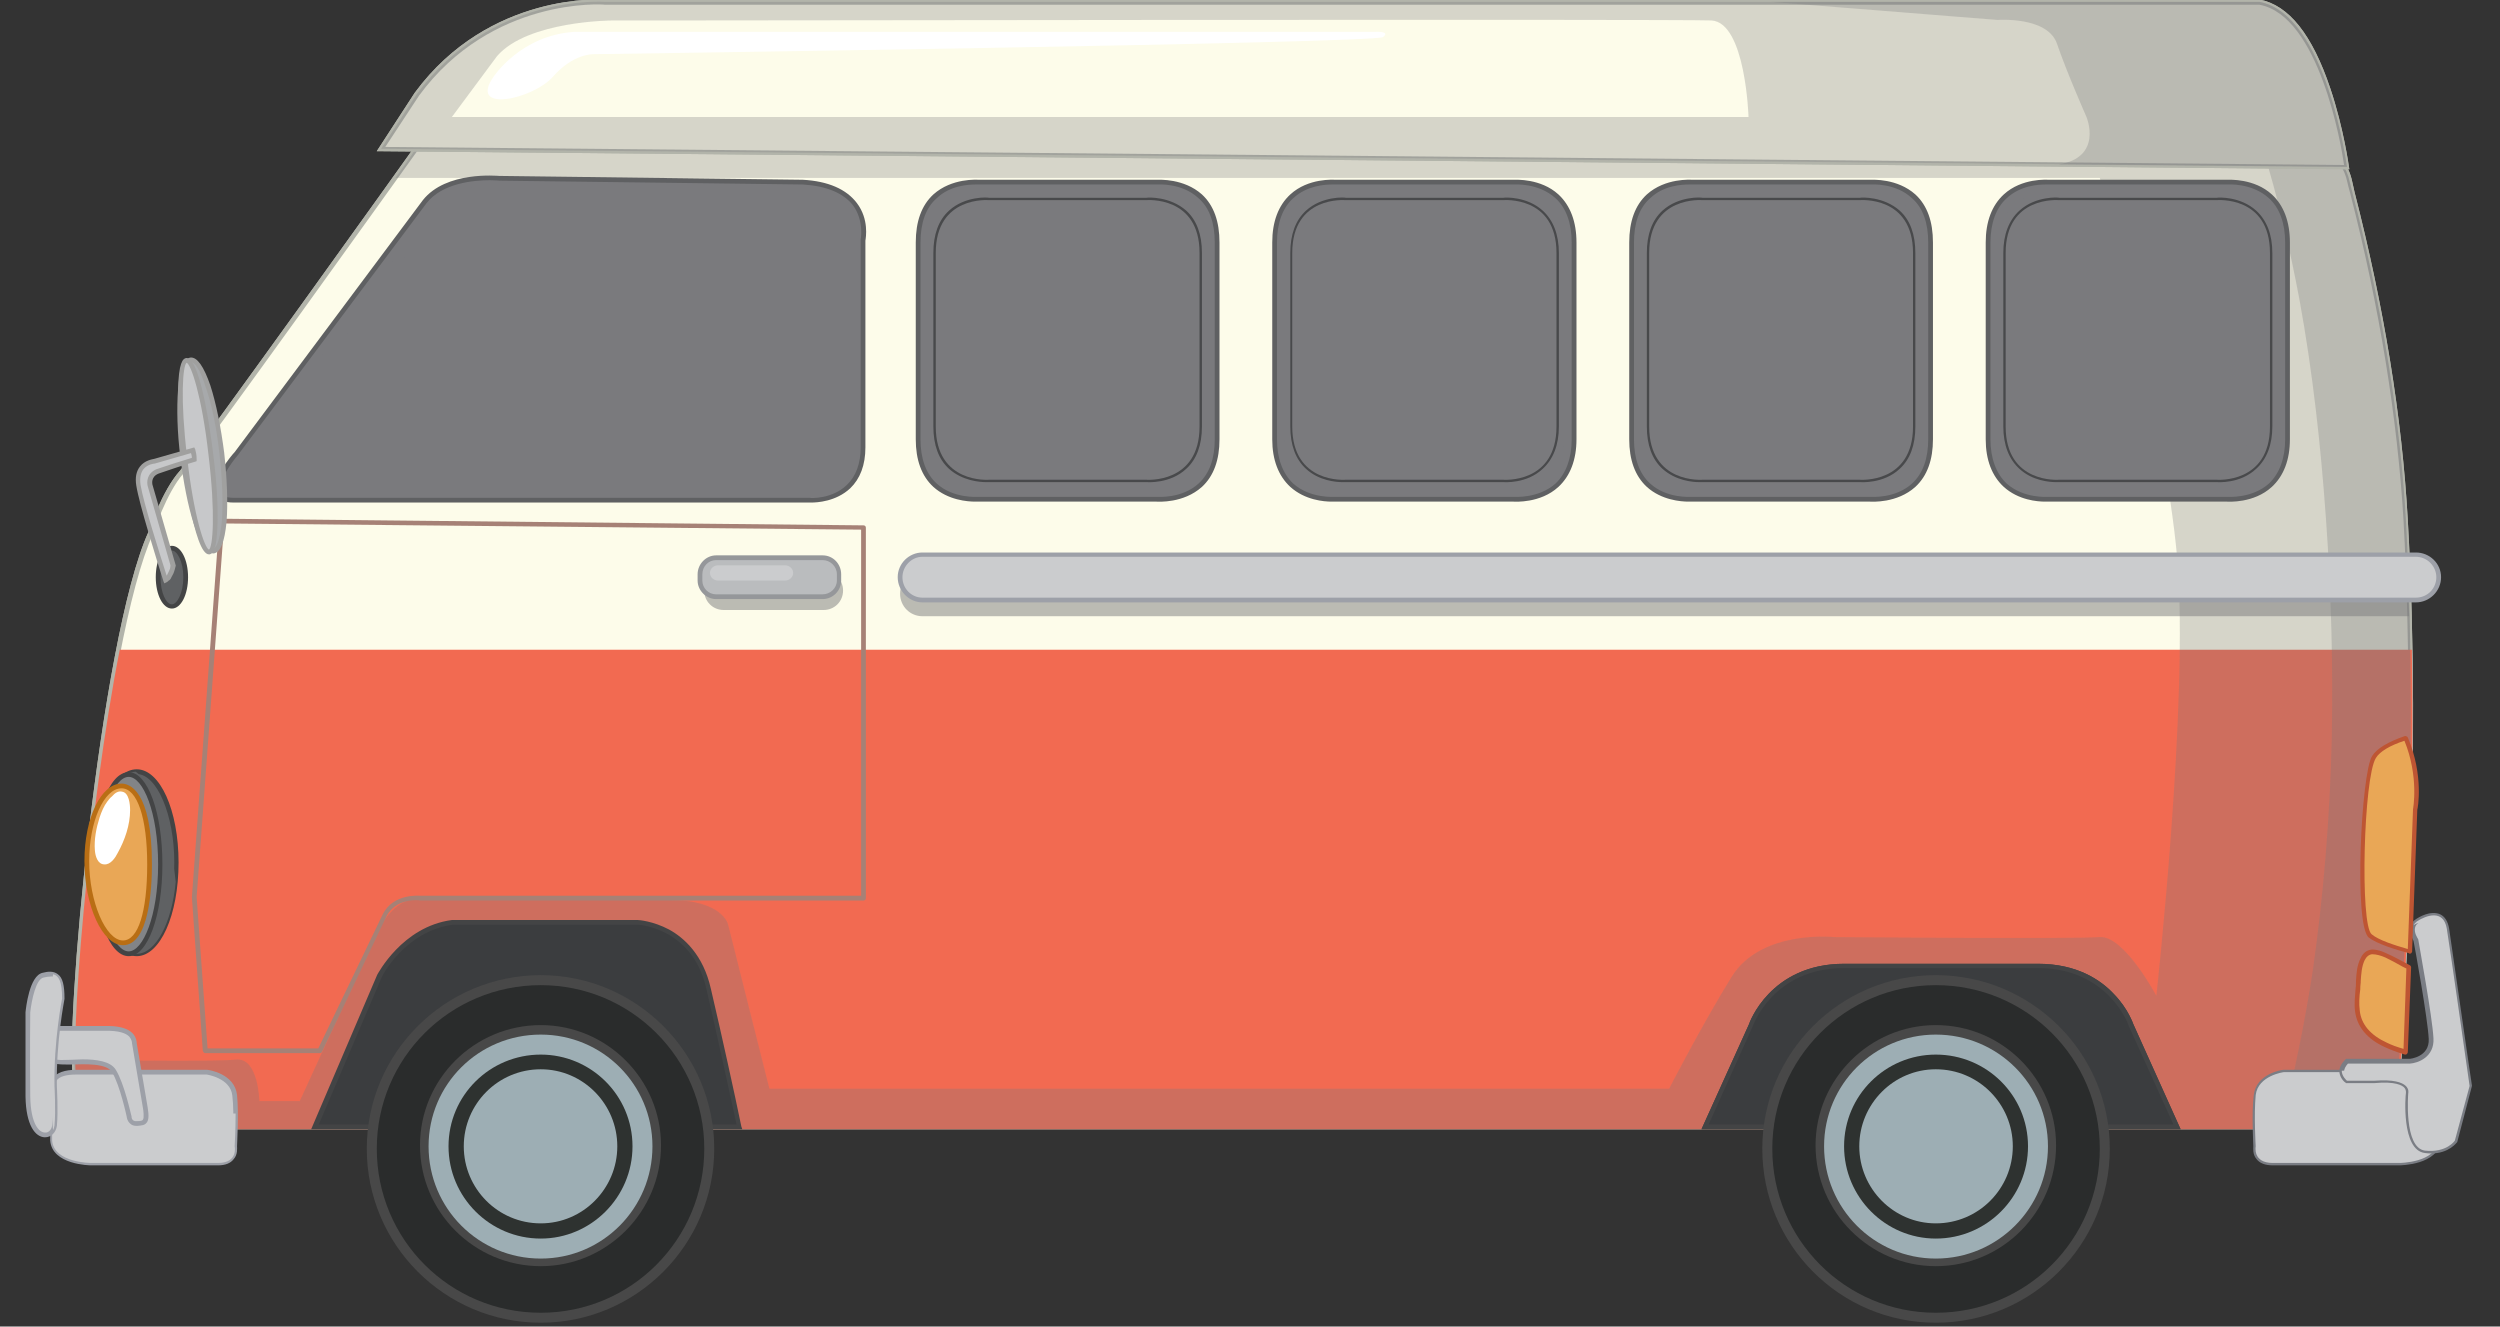 <svg width="49" height="26" viewBox="0 0 49 26" fill="none" xmlns="http://www.w3.org/2000/svg">
<rect x="0" y="0" width="49" height="26" fill="#333333" stroke="none"/>
<g clip-path="url(#clip0_1726_2485)">
<path d="M46.382 22.086H2.14C2.14 22.086 1.702 22.123 1.488 21.182C1.273 20.25 2.009 12.497 2.96 10.437C2.96 10.437 3.211 9.645 3.556 9.254C3.91 8.862 8.149 2.917 8.149 2.917H45.404C45.404 2.917 45.916 2.926 46.056 3.569C46.112 3.839 46.96 6.747 47.156 10.195C47.426 15.115 47.044 20.036 47.044 20.036C47.044 20.036 47.118 22.133 46.382 22.086Z" fill="#FDFCEA"/>
<path fill-rule="evenodd" clip-rule="evenodd" d="M46.41 22.133C46.398 22.133 46.388 22.133 46.382 22.133H2.14C2.121 22.133 1.664 22.161 1.441 21.191C1.245 20.306 1.953 12.525 2.913 10.419C2.922 10.391 3.174 9.617 3.528 9.226C3.863 8.834 8.074 2.954 8.111 2.898L8.13 2.88H45.404C45.404 2.88 45.963 2.889 46.103 3.56C46.109 3.591 46.124 3.659 46.149 3.765C46.727 6.02 47.081 8.182 47.193 10.195C47.472 15.059 47.099 19.989 47.09 20.045C47.09 20.101 47.137 21.573 46.69 22.012C46.609 22.092 46.516 22.133 46.41 22.133ZM46.382 22.039C46.475 22.046 46.559 22.015 46.634 21.946C47.044 21.536 46.997 20.055 46.997 20.045C47.006 19.989 47.379 15.059 47.109 10.195C46.988 8.191 46.643 6.039 46.065 3.793C46.034 3.681 46.016 3.61 46.01 3.579C45.888 2.982 45.423 2.963 45.404 2.963H8.176C7.86 3.401 3.928 8.9 3.593 9.282C3.258 9.664 3.006 10.447 3.006 10.447C2.037 12.553 1.338 20.297 1.534 21.173C1.73 22.058 2.13 22.039 2.13 22.039H46.382Z" fill="#B2B4AA"/>
<path d="M46.382 22.086H2.14C2.14 22.086 1.702 22.123 1.488 21.182C1.273 20.25 2.009 12.497 2.96 10.437C2.96 10.437 3.211 9.645 3.556 9.254C3.91 8.862 8.149 2.917 8.149 2.917H45.404C45.404 2.917 45.916 2.926 46.056 3.569C46.112 3.839 46.96 6.747 47.156 10.195C47.426 15.115 47.044 20.036 47.044 20.036C47.044 20.036 47.118 22.133 46.382 22.086Z" fill="#FDFCEA"/>
<path fill-rule="evenodd" clip-rule="evenodd" d="M46.41 22.133C46.398 22.133 46.388 22.133 46.382 22.133H2.14C2.121 22.133 1.664 22.161 1.441 21.191C1.245 20.306 1.953 12.525 2.913 10.419C2.922 10.391 3.174 9.617 3.528 9.226C3.863 8.834 8.074 2.954 8.111 2.898L8.13 2.88H45.404C45.404 2.88 45.963 2.889 46.103 3.56C46.109 3.591 46.124 3.659 46.149 3.765C46.727 6.02 47.081 8.182 47.193 10.195C47.472 15.059 47.099 19.989 47.09 20.045C47.09 20.101 47.137 21.573 46.69 22.012C46.609 22.092 46.516 22.133 46.41 22.133ZM46.382 22.039C46.475 22.046 46.559 22.015 46.634 21.946C47.044 21.536 46.997 20.055 46.997 20.045C47.006 19.989 47.379 15.059 47.109 10.195C46.988 8.191 46.643 6.039 46.065 3.793C46.034 3.681 46.016 3.61 46.01 3.579C45.888 2.982 45.423 2.963 45.404 2.963H8.176C7.86 3.401 3.928 8.9 3.593 9.282C3.258 9.664 3.006 10.447 3.006 10.447C2.037 12.553 1.338 20.297 1.534 21.173C1.73 22.058 2.13 22.039 2.13 22.039H46.382Z" fill="#B2B4AA"/>
<path d="M47.076 20.071C47.076 20.071 47.151 22.179 46.415 22.132H2.161C2.161 22.132 1.723 22.169 1.509 21.223C1.35 20.511 1.732 15.845 2.347 12.735H47.272C47.337 16.698 47.076 20.071 47.076 20.071Z" fill="#F26A51"/>
<g style="mix-blend-mode:multiply" opacity="0.3">
<path d="M47.044 20.077C47.044 20.077 47.118 22.178 46.382 22.132H2.14C2.14 22.132 1.702 22.169 1.487 21.226C1.469 21.142 1.46 20.983 1.45 20.777C2.559 20.787 4.32 20.805 4.618 20.768C5.065 20.712 5.084 21.581 5.084 21.581H5.875C5.875 21.581 7.161 18.769 7.413 18.246C7.655 17.732 8.018 17.639 8.018 17.639H13.123C14.158 17.639 14.269 18.115 14.269 18.115L15.08 21.338H32.715C32.715 21.338 33.358 20.086 33.936 19.152C34.513 18.209 35.957 18.367 35.957 18.367C35.957 18.367 40.681 18.405 41.156 18.367C41.631 18.33 42.264 19.516 42.264 19.516C42.264 19.516 42.907 13.725 42.674 10.95C42.432 8.176 41.156 3.487 41.156 3.487H7.748C7.999 3.141 8.149 2.917 8.149 2.917H45.404C45.404 2.917 45.916 2.926 46.056 3.571C46.112 3.842 46.96 6.756 47.156 10.212C47.426 15.145 47.044 20.077 47.044 20.077Z" fill="#7A7A7D"/>
</g>
<g style="mix-blend-mode:multiply" opacity="0.3">
<path d="M47.044 20.036C47.044 20.036 47.118 22.133 46.382 22.086H44.696C44.966 21.08 45.171 20.055 45.33 19.029C45.544 17.529 45.665 16.019 45.702 14.51C45.73 13.065 45.693 11.621 45.59 10.186C45.488 8.741 45.33 7.297 45.069 5.871C44.882 4.874 44.649 3.886 44.351 2.917H45.404C45.404 2.917 45.916 2.926 46.056 3.569C46.112 3.839 46.96 6.747 47.156 10.195C47.426 15.115 47.044 20.036 47.044 20.036Z" fill="#7A7A7D"/>
</g>
<path d="M47.789 21.387V22.356C47.752 22.794 47.025 22.794 47.025 22.794H44.547C44.146 22.794 44.212 22.468 44.212 22.468C44.212 22.468 44.174 21.853 44.212 21.462C44.258 21.08 44.761 21.014 44.761 21.014H47.323C47.91 21.014 47.789 21.387 47.789 21.387Z" fill="#CBCCCE"/>
<path fill-rule="evenodd" clip-rule="evenodd" d="M44.547 22.841C44.398 22.841 44.292 22.8 44.23 22.72C44.146 22.627 44.165 22.496 44.165 22.468C44.165 22.403 44.128 21.825 44.174 21.462C44.221 21.042 44.733 20.968 44.752 20.968H47.323C47.553 20.968 47.708 21.024 47.789 21.136C47.864 21.238 47.845 21.359 47.836 21.387V22.356C47.798 22.831 47.053 22.841 47.025 22.841H44.547ZM44.761 21.061C44.761 21.061 44.305 21.126 44.267 21.471C44.221 21.844 44.267 22.459 44.267 22.468V22.477C44.267 22.477 44.239 22.589 44.305 22.664C44.348 22.72 44.429 22.748 44.547 22.748H47.025C47.034 22.748 47.715 22.738 47.742 22.347V21.378L47.752 21.368C47.752 21.368 47.78 21.266 47.715 21.182C47.659 21.098 47.519 21.061 47.323 21.061H44.761Z" fill="#7A7D84"/>
<g style="mix-blend-mode:multiply">
<path fill-rule="evenodd" clip-rule="evenodd" d="M47.789 21.387V22.356C47.752 22.794 47.025 22.794 47.025 22.794H44.547C44.146 22.794 44.212 22.468 44.212 22.468C44.212 22.468 44.174 21.853 44.212 21.462C44.258 21.08 44.761 21.014 44.761 21.014H47.323C47.91 21.014 47.789 21.387 47.789 21.387ZM46.42 21.424H44.771C44.771 21.424 44.454 21.462 44.417 21.713C44.389 21.956 44.417 22.356 44.417 22.356C44.417 22.356 44.379 22.571 44.631 22.571H46.224C46.224 22.571 46.69 22.561 46.718 22.282V21.657C46.718 21.657 46.792 21.424 46.42 21.424Z" fill="#CBCCCE"/>
</g>
<path d="M13.897 19.393C14.083 20.25 14.344 21.424 14.493 22.086H6.174L7.441 19.123C7.441 19.123 7.897 18.209 8.866 18.079H12.499C12.499 18.079 13.608 18.125 13.897 19.393Z" fill="#3B3D3F"/>
<path fill-rule="evenodd" clip-rule="evenodd" d="M14.549 22.133H6.099L7.394 19.104C7.403 19.095 7.879 18.163 8.857 18.032H12.499C12.518 18.032 12.797 18.051 13.114 18.219C13.403 18.377 13.785 18.713 13.934 19.384C14.139 20.259 14.4 21.443 14.53 22.077L14.549 22.133ZM6.248 22.04H14.437C14.297 21.396 14.046 20.25 13.85 19.402C13.738 18.89 13.478 18.526 13.077 18.302C12.788 18.144 12.527 18.125 12.509 18.125H8.875C7.944 18.247 7.487 19.132 7.487 19.141L6.248 22.04Z" fill="#434445"/>
<path d="M41.771 20.092L42.674 22.086H33.423L34.318 20.092C34.318 20.092 34.709 18.936 36.144 18.936C36.293 18.936 36.442 18.936 36.591 18.936C37.951 18.936 39.498 18.936 39.498 18.936C39.653 18.936 39.802 18.936 39.945 18.936C41.379 18.936 41.771 20.092 41.771 20.092Z" fill="#828487"/>
<path fill-rule="evenodd" clip-rule="evenodd" d="M42.74 22.133H33.349L34.281 20.073C34.281 20.064 34.69 18.89 36.144 18.89H39.945C40.709 18.89 41.175 19.206 41.435 19.486C41.715 19.775 41.808 20.064 41.817 20.082L42.74 22.133ZM33.489 22.04H42.6L41.724 20.11C41.724 20.092 41.324 18.974 39.945 18.974H36.144C34.756 18.974 34.364 20.092 34.355 20.11L33.489 22.04Z" fill="#434445"/>
<path d="M41.771 20.092L42.674 22.086H33.423L34.318 20.092C34.318 20.092 34.709 18.936 36.144 18.936C36.293 18.936 36.442 18.936 36.591 18.936C37.951 18.936 39.498 18.936 39.498 18.936C39.653 18.936 39.802 18.936 39.945 18.936C41.379 18.936 41.771 20.092 41.771 20.092Z" fill="#3B3D3F"/>
<path fill-rule="evenodd" clip-rule="evenodd" d="M42.74 22.133H33.349L34.281 20.073C34.281 20.064 34.69 18.89 36.144 18.89H39.945C40.709 18.89 41.175 19.206 41.435 19.486C41.715 19.775 41.808 20.064 41.817 20.082L42.74 22.133ZM33.489 22.04H42.6L41.724 20.11C41.724 20.092 41.324 18.974 39.945 18.974H36.144C34.756 18.974 34.364 20.092 34.355 20.11L33.489 22.04Z" fill="#434445"/>
<path d="M46 20.8H47.23C47.23 20.8 47.677 20.763 47.649 20.353C47.631 19.943 47.351 18.424 47.351 18.424C47.351 18.424 47.183 18.181 47.37 18.06C47.556 17.939 47.891 17.818 47.957 18.2C48.022 18.591 48.404 21.285 48.404 21.285L48.115 22.356C48.115 22.356 47.957 22.599 47.528 22.552C47.109 22.496 47.202 21.424 47.202 21.424C47.202 21.424 47.286 21.126 46.541 21.182H46C46 21.182 45.777 21.014 46 20.8Z" fill="#CBCCCE"/>
<path fill-rule="evenodd" clip-rule="evenodd" d="M47.649 22.608C47.612 22.608 47.572 22.605 47.528 22.599C47.062 22.543 47.146 21.471 47.156 21.424C47.156 21.415 47.165 21.369 47.128 21.322C47.09 21.275 46.951 21.191 46.541 21.229H45.982L45.972 21.219C45.963 21.219 45.861 21.136 45.851 21.005C45.851 20.924 45.889 20.847 45.963 20.772L45.982 20.753H47.23C47.239 20.753 47.621 20.716 47.603 20.362C47.584 19.971 47.333 18.573 47.305 18.442C47.286 18.405 47.221 18.284 47.239 18.172C47.252 18.11 47.286 18.06 47.342 18.023C47.407 17.976 47.64 17.837 47.826 17.92C47.919 17.964 47.978 18.057 48.003 18.2C48.059 18.573 48.441 21.247 48.45 21.275V21.285L48.162 22.384C48.152 22.393 48.003 22.608 47.649 22.608ZM46.727 21.126C46.963 21.126 47.121 21.173 47.202 21.266C47.258 21.331 47.249 21.406 47.239 21.443C47.221 21.713 47.221 22.468 47.538 22.505C47.901 22.552 48.05 22.366 48.078 22.338L48.357 21.285C48.329 21.108 47.966 18.582 47.91 18.209C47.892 18.104 47.851 18.035 47.789 18.004C47.677 17.958 47.51 18.023 47.389 18.098C47.357 18.122 47.339 18.153 47.333 18.191C47.314 18.284 47.389 18.396 47.389 18.396L47.398 18.414C47.407 18.48 47.677 19.943 47.696 20.353C47.715 20.716 47.398 20.837 47.23 20.847H46.019C45.969 20.902 45.944 20.955 45.944 21.005C45.944 21.07 45.991 21.117 46.01 21.136H46.541C46.603 21.129 46.665 21.126 46.727 21.126Z" fill="#7A7D84"/>
<path d="M13.999 22.515C13.999 24.397 12.471 25.925 10.599 25.925C8.717 25.925 7.189 24.397 7.189 22.515C7.189 20.642 8.717 19.113 10.599 19.113C12.471 19.113 13.999 20.642 13.999 22.515Z" fill="#484848"/>
<path d="M13.804 22.515C13.804 24.295 12.369 25.73 10.599 25.73C8.819 25.73 7.385 24.295 7.385 22.515C7.385 20.744 8.819 19.309 10.599 19.309C12.369 19.309 13.804 20.744 13.804 22.515Z" fill="#2A2C2C"/>
<path d="M12.956 22.449C12.956 23.754 11.894 24.817 10.599 24.817C9.294 24.817 8.232 23.754 8.232 22.449C8.232 21.154 9.294 20.092 10.599 20.092C11.894 20.092 12.956 21.154 12.956 22.449Z" fill="#484848"/>
<path d="M12.788 22.468C12.788 23.68 11.81 24.668 10.599 24.668C9.378 24.668 8.4 23.68 8.4 22.468C8.4 21.257 9.378 20.278 10.599 20.278C11.81 20.278 12.788 21.257 12.788 22.468Z" fill="#9DAEB4"/>
<path d="M12.397 22.468C12.397 23.465 11.586 24.276 10.599 24.276C9.602 24.276 8.791 23.465 8.791 22.468C8.791 21.471 9.602 20.67 10.599 20.67C11.586 20.67 12.397 21.471 12.397 22.468Z" fill="#2E3230"/>
<path d="M12.099 22.468C12.099 23.297 11.428 23.978 10.599 23.978C9.76 23.978 9.09 23.297 9.09 22.468C9.09 21.639 9.76 20.958 10.599 20.958C11.428 20.958 12.099 21.639 12.099 22.468Z" fill="#9DAEB4"/>
<g style="mix-blend-mode:screen">
<path d="M11.614 21.993C11.614 22.505 11.148 22.915 10.571 22.915C9.993 22.915 9.518 22.505 9.518 21.993C9.518 21.49 9.993 21.08 10.571 21.08C11.148 21.08 11.614 21.49 11.614 21.993Z" fill="#9DAEB4"/>
</g>
<path d="M41.352 22.515C41.352 24.397 39.824 25.925 37.942 25.925C36.06 25.925 34.541 24.397 34.541 22.515C34.541 20.642 36.06 19.113 37.942 19.113C39.824 19.113 41.352 20.642 41.352 22.515Z" fill="#484848"/>
<path d="M41.156 22.515C41.156 24.295 39.721 25.73 37.942 25.73C36.172 25.73 34.737 24.295 34.737 22.515C34.737 20.744 36.172 19.309 37.942 19.309C39.721 19.309 41.156 20.744 41.156 22.515Z" fill="#2A2C2C"/>
<path d="M40.299 22.449C40.299 23.754 39.246 24.817 37.942 24.817C36.647 24.817 35.585 23.754 35.585 22.449C35.585 21.154 36.647 20.092 37.942 20.092C39.246 20.092 40.299 21.154 40.299 22.449Z" fill="#484848"/>
<path d="M40.14 22.468C40.14 23.68 39.153 24.668 37.942 24.668C36.731 24.668 35.752 23.68 35.752 22.468C35.752 21.257 36.731 20.278 37.942 20.278C39.153 20.278 40.14 21.257 40.14 22.468Z" fill="#9DAEB4"/>
<path d="M39.749 22.468C39.749 23.465 38.939 24.276 37.942 24.276C36.954 24.276 36.144 23.465 36.144 22.468C36.144 21.471 36.954 20.67 37.942 20.67C38.939 20.67 39.749 21.471 39.749 22.468Z" fill="#2E3230"/>
<path d="M39.451 22.468C39.451 23.297 38.78 23.978 37.942 23.978C37.113 23.978 36.442 23.297 36.442 22.468C36.442 21.639 37.113 20.958 37.942 20.958C38.78 20.958 39.451 21.639 39.451 22.468Z" fill="#9DAEB4"/>
<g style="mix-blend-mode:screen">
<path d="M38.967 21.993C38.967 22.505 38.501 22.915 37.923 22.915C37.346 22.915 36.87 22.505 36.87 21.993C36.87 21.49 37.346 21.08 37.923 21.08C38.501 21.08 38.967 21.49 38.967 21.993Z" fill="#9DAEB4"/>
</g>
<path fill-rule="evenodd" clip-rule="evenodd" d="M6.276 20.642H4.022C4.003 20.642 3.984 20.623 3.975 20.595L3.761 17.585L4.301 10.204C4.301 10.186 4.32 10.167 4.348 10.167L16.924 10.297C16.953 10.297 16.971 10.316 16.971 10.344V17.604C16.971 17.632 16.953 17.65 16.924 17.65H8.233C8.214 17.641 7.757 17.594 7.571 17.967L6.313 20.614C6.304 20.632 6.285 20.642 6.276 20.642ZM4.068 20.548H6.239L7.497 17.93C7.701 17.501 8.233 17.557 8.242 17.557H16.878V10.381L4.394 10.26L3.854 17.585L4.068 20.548Z" fill="#A68176"/>
<path d="M23.856 4.753C23.856 5.088 23.856 5.452 23.856 5.796C23.856 6.738 23.856 7.558 23.856 7.558C23.856 7.903 23.856 8.266 23.856 8.611C23.856 9.887 22.682 9.785 22.682 9.785H22.123H19.738H19.17C19.17 9.785 17.996 9.887 17.996 8.611C17.996 8.266 17.996 7.903 17.996 7.558C17.996 7.558 17.996 6.738 17.996 5.796C17.996 5.452 17.996 5.088 17.996 4.753C17.996 3.467 19.17 3.569 19.17 3.569H19.738H22.123H22.682C22.682 3.569 23.856 3.467 23.856 4.753Z" fill="#7A7A7D"/>
<path fill-rule="evenodd" clip-rule="evenodd" d="M19.114 9.832C18.965 9.832 18.583 9.804 18.294 9.543C18.061 9.328 17.949 9.011 17.949 8.611V4.753C17.949 4.343 18.061 4.026 18.294 3.811C18.657 3.485 19.16 3.523 19.179 3.523H22.672C22.719 3.523 23.204 3.495 23.558 3.811C23.791 4.026 23.902 4.343 23.902 4.753V8.611C23.902 9.011 23.791 9.328 23.558 9.543C23.194 9.869 22.701 9.832 22.672 9.832H19.17C19.17 9.832 19.151 9.832 19.114 9.832ZM19.123 3.616C18.983 3.616 18.62 3.634 18.359 3.886C18.145 4.072 18.042 4.371 18.042 4.753V8.611C18.042 8.984 18.145 9.282 18.359 9.477C18.685 9.776 19.17 9.738 19.17 9.738H22.682C22.691 9.738 23.166 9.776 23.492 9.477C23.707 9.282 23.809 8.984 23.809 8.611V4.753C23.809 4.371 23.707 4.072 23.492 3.886C23.166 3.579 22.691 3.616 22.682 3.616H19.17C19.17 3.616 19.154 3.616 19.123 3.616Z" fill="#5F6062"/>
<g style="mix-blend-mode:screen">
<path d="M23.679 4.874C23.679 5.191 23.679 5.526 23.679 5.852C23.679 6.738 23.679 7.502 23.679 7.502C23.679 7.828 23.679 8.164 23.679 8.49C23.679 9.692 22.57 9.599 22.57 9.599H22.048H19.803H19.282C19.282 9.599 18.173 9.692 18.173 8.49C18.173 8.164 18.173 7.828 18.173 7.502C18.173 7.502 18.173 6.738 18.173 5.852C18.173 5.526 18.173 5.191 18.173 4.874C18.173 3.672 19.282 3.765 19.282 3.765H19.803H22.048H22.57C22.57 3.765 23.679 3.672 23.679 4.874Z" fill="#7A7A7D"/>
</g>
<path d="M23.511 4.958C23.511 5.265 23.511 5.582 23.511 5.88C23.511 6.71 23.511 7.437 23.511 7.437C23.511 7.744 23.511 8.061 23.511 8.359C23.511 9.487 22.468 9.403 22.468 9.403H21.974H19.878H19.384C19.384 9.403 18.341 9.487 18.341 8.359C18.341 8.061 18.341 7.744 18.341 7.437C18.341 7.437 18.341 6.71 18.341 5.88C18.341 5.582 18.341 5.265 18.341 4.958C18.341 3.83 19.384 3.923 19.384 3.923H19.878H21.974H22.468C22.468 3.923 23.511 3.83 23.511 4.958Z" fill="#7A7A7D"/>
<path fill-rule="evenodd" clip-rule="evenodd" d="M19.328 9.45C19.198 9.45 18.862 9.422 18.601 9.189C18.396 9.002 18.294 8.723 18.294 8.359V4.958C18.294 4.594 18.396 4.315 18.601 4.128C18.918 3.839 19.365 3.867 19.384 3.877H22.468C22.505 3.867 22.933 3.849 23.25 4.128C23.455 4.315 23.558 4.594 23.558 4.958V8.359C23.558 8.723 23.455 9.002 23.25 9.189C22.933 9.487 22.486 9.45 22.468 9.45H19.384C19.378 9.45 19.359 9.45 19.328 9.45ZM19.337 3.961C19.216 3.961 18.899 3.989 18.667 4.203C18.48 4.371 18.387 4.622 18.387 4.958V8.359C18.387 8.695 18.48 8.956 18.667 9.123C18.955 9.384 19.375 9.356 19.375 9.356H22.468C22.477 9.356 22.896 9.384 23.185 9.123C23.371 8.956 23.464 8.695 23.464 8.359V4.958C23.464 4.622 23.371 4.371 23.185 4.203C22.896 3.933 22.477 3.961 22.477 3.961H22.468H19.384C19.378 3.961 19.362 3.961 19.337 3.961Z" fill="#48494B"/>
<g style="mix-blend-mode:multiply">
<path fill-rule="evenodd" clip-rule="evenodd" d="M23.511 4.958C23.511 5.265 23.511 5.582 23.511 5.88C23.511 6.71 23.511 7.437 23.511 7.437C23.511 7.744 23.511 8.061 23.511 8.359C23.511 9.487 22.468 9.403 22.468 9.403H19.384C19.384 9.403 18.341 9.487 18.341 8.359C18.341 8.061 18.341 7.744 18.341 7.437C18.341 7.437 18.341 6.71 18.341 5.88C18.341 5.582 18.341 5.265 18.341 4.958C18.341 3.83 19.384 3.923 19.384 3.923H22.468C22.468 3.923 23.511 3.83 23.511 4.958ZM23.204 5.163C23.204 4.166 22.291 4.249 22.291 4.249H19.561C19.561 4.249 18.648 4.166 18.648 5.163C18.648 5.433 18.648 5.713 18.648 5.973C18.648 6.71 18.648 7.343 18.648 7.343C18.648 7.614 18.648 7.893 18.648 8.154C18.648 9.151 19.561 9.077 19.561 9.077H22.291C22.291 9.077 23.204 9.151 23.204 8.154C23.204 7.893 23.204 7.614 23.204 7.343C23.204 7.343 23.204 6.71 23.204 5.973C23.204 5.713 23.204 5.433 23.204 5.163Z" fill="#7A7A7D"/>
</g>
<path d="M30.852 4.753C30.852 5.088 30.852 5.452 30.852 5.796C30.852 6.738 30.852 7.558 30.852 7.558C30.852 7.903 30.852 8.266 30.852 8.611C30.852 9.887 29.669 9.785 29.669 9.785H29.11H26.725H26.166C26.166 9.785 24.983 9.887 24.983 8.611C24.983 8.266 24.983 7.903 24.983 7.558C24.983 7.558 24.983 6.738 24.983 5.796C24.983 5.452 24.983 5.088 24.983 4.753C24.983 3.467 26.166 3.569 26.166 3.569H26.725H29.11H29.669C29.669 3.569 30.852 3.467 30.852 4.753Z" fill="#7A7A7D"/>
<path fill-rule="evenodd" clip-rule="evenodd" d="M26.101 9.832C25.952 9.832 25.579 9.804 25.29 9.543C25.057 9.328 24.936 9.011 24.936 8.611V4.753C24.936 4.343 25.057 4.026 25.29 3.811C25.644 3.485 26.147 3.523 26.166 3.523H29.669C29.706 3.523 30.2 3.495 30.545 3.811C30.777 4.026 30.899 4.343 30.899 4.753V8.611C30.899 9.011 30.777 9.328 30.545 9.543C30.191 9.869 29.688 9.832 29.669 9.832H26.166C26.166 9.832 26.138 9.832 26.101 9.832ZM26.11 3.616C25.98 3.616 25.616 3.634 25.346 3.886C25.141 4.072 25.029 4.371 25.029 4.753V8.611C25.029 8.984 25.141 9.282 25.346 9.477C25.682 9.776 26.157 9.738 26.166 9.738H29.669C29.678 9.738 30.153 9.776 30.489 9.477C30.694 9.282 30.805 8.984 30.805 8.611V4.753C30.805 4.371 30.694 4.072 30.489 3.886C30.153 3.579 29.678 3.616 29.678 3.616H29.669H26.166C26.166 3.616 26.147 3.616 26.11 3.616Z" fill="#5F6062"/>
<g style="mix-blend-mode:screen">
<path d="M30.666 4.874C30.666 5.191 30.666 5.526 30.666 5.852C30.666 6.738 30.666 7.502 30.666 7.502C30.666 7.828 30.666 8.164 30.666 8.49C30.666 9.692 29.566 9.599 29.566 9.599H29.035H26.799H26.278C26.278 9.599 25.169 9.692 25.169 8.49C25.169 8.164 25.169 7.828 25.169 7.502C25.169 7.502 25.169 6.738 25.169 5.852C25.169 5.526 25.169 5.191 25.169 4.874C25.169 3.672 26.278 3.765 26.278 3.765H26.799H29.035H29.566C29.566 3.765 30.666 3.672 30.666 4.874Z" fill="#7A7A7D"/>
</g>
<path d="M30.507 4.958C30.507 5.265 30.507 5.582 30.507 5.88C30.507 6.71 30.507 7.437 30.507 7.437C30.507 7.744 30.507 8.061 30.507 8.359C30.507 9.487 29.464 9.403 29.464 9.403H28.97H26.865H26.371C26.371 9.403 25.328 9.487 25.328 8.359C25.328 8.061 25.328 7.744 25.328 7.437C25.328 7.437 25.328 6.71 25.328 5.88C25.328 5.582 25.328 5.265 25.328 4.958C25.328 3.83 26.371 3.923 26.371 3.923H26.865H28.97H29.464C29.464 3.923 30.507 3.83 30.507 4.958Z" fill="#7A7A7D"/>
<path fill-rule="evenodd" clip-rule="evenodd" d="M26.315 9.45C26.185 9.45 25.849 9.422 25.598 9.189C25.393 9.002 25.29 8.723 25.29 8.359V4.958C25.29 4.594 25.393 4.315 25.598 4.128C25.915 3.839 26.362 3.867 26.38 3.877H29.464C29.501 3.867 29.93 3.849 30.237 4.128C30.442 4.315 30.554 4.594 30.554 4.958V8.359C30.554 8.723 30.442 9.002 30.237 9.189C29.92 9.487 29.483 9.45 29.455 9.45H26.371C26.371 9.45 26.352 9.45 26.315 9.45ZM26.324 3.961C26.203 3.961 25.887 3.989 25.654 4.203C25.467 4.371 25.374 4.622 25.374 4.958V8.359C25.374 8.695 25.467 8.956 25.654 9.123C25.942 9.384 26.362 9.356 26.371 9.356H29.464C29.473 9.356 29.892 9.384 30.181 9.123C30.368 8.956 30.461 8.695 30.461 8.359V4.958C30.461 4.622 30.368 4.371 30.181 4.203C29.892 3.933 29.473 3.961 29.464 3.961H26.371C26.371 3.961 26.355 3.961 26.324 3.961Z" fill="#48494B"/>
<g style="mix-blend-mode:multiply">
<path fill-rule="evenodd" clip-rule="evenodd" d="M30.507 4.958C30.507 5.265 30.507 5.582 30.507 5.88C30.507 6.71 30.507 7.437 30.507 7.437C30.507 7.744 30.507 8.061 30.507 8.359C30.507 9.487 29.464 9.403 29.464 9.403H26.371C26.371 9.403 25.328 9.487 25.328 8.359C25.328 8.061 25.328 7.744 25.328 7.437C25.328 7.437 25.328 6.71 25.328 5.88C25.328 5.582 25.328 5.265 25.328 4.958C25.328 3.83 26.371 3.923 26.371 3.923H29.464C29.464 3.923 30.507 3.83 30.507 4.958ZM30.2 5.163C30.2 4.166 29.278 4.249 29.278 4.249H26.557C26.557 4.249 25.635 4.166 25.635 5.163C25.635 5.433 25.635 5.713 25.635 5.973C25.635 6.71 25.635 7.343 25.635 7.343C25.635 7.614 25.635 7.893 25.635 8.154C25.635 9.151 26.557 9.077 26.557 9.077H29.278C29.278 9.077 30.2 9.151 30.2 8.154C30.2 7.893 30.2 7.614 30.2 7.343C30.2 7.343 30.2 6.71 30.2 5.973C30.2 5.713 30.2 5.433 30.2 5.163Z" fill="#7A7A7D"/>
</g>
<path d="M37.839 4.753C37.839 5.088 37.839 5.452 37.839 5.796C37.839 6.738 37.839 7.558 37.839 7.558C37.839 7.903 37.839 8.266 37.839 8.611C37.839 9.887 36.666 9.785 36.666 9.785H36.107H33.712H33.153C33.153 9.785 31.98 9.887 31.98 8.611C31.98 8.266 31.98 7.903 31.98 7.558C31.98 7.558 31.98 6.738 31.98 5.796C31.98 5.452 31.98 5.088 31.98 4.753C31.98 3.467 33.153 3.569 33.153 3.569H33.712H36.107H36.666C36.666 3.569 37.839 3.467 37.839 4.753Z" fill="#7A7A7D"/>
<path fill-rule="evenodd" clip-rule="evenodd" d="M33.097 9.832C32.948 9.832 32.566 9.804 32.278 9.543C32.045 9.328 31.933 9.011 31.933 8.611V4.753C31.933 4.343 32.045 4.026 32.278 3.811C32.641 3.485 33.144 3.523 33.163 3.523H36.656C36.703 3.523 37.187 3.495 37.541 3.811C37.774 4.026 37.886 4.343 37.886 4.753V8.611C37.886 9.011 37.774 9.328 37.541 9.543C37.178 9.869 36.684 9.832 36.656 9.832H33.153C33.153 9.832 33.135 9.832 33.097 9.832ZM33.107 3.616C32.967 3.616 32.604 3.634 32.343 3.886C32.129 4.072 32.026 4.371 32.026 4.753V8.611C32.026 8.984 32.129 9.282 32.343 9.477C32.669 9.776 33.144 9.738 33.153 9.738H36.666C36.675 9.738 37.15 9.776 37.476 9.477C37.69 9.282 37.793 8.984 37.793 8.611V4.753C37.793 4.371 37.69 4.072 37.476 3.886C37.15 3.579 36.675 3.616 36.666 3.616H33.153C33.153 3.616 33.138 3.616 33.107 3.616Z" fill="#5F6062"/>
<g style="mix-blend-mode:screen">
<path d="M37.662 4.874C37.662 5.191 37.662 5.526 37.662 5.852C37.662 6.738 37.662 7.502 37.662 7.502C37.662 7.828 37.662 8.164 37.662 8.49C37.662 9.692 36.554 9.599 36.554 9.599H36.032H33.787H33.265C33.265 9.599 32.157 9.692 32.157 8.49C32.157 8.164 32.157 7.828 32.157 7.502C32.157 7.502 32.157 6.738 32.157 5.852C32.157 5.526 32.157 5.191 32.157 4.874C32.157 3.672 33.265 3.765 33.265 3.765H33.787H36.032H36.554C36.554 3.765 37.662 3.672 37.662 4.874Z" fill="#7A7A7D"/>
</g>
<path d="M37.495 4.958C37.495 5.265 37.495 5.582 37.495 5.88C37.495 6.71 37.495 7.437 37.495 7.437C37.495 7.744 37.495 8.061 37.495 8.359C37.495 9.487 36.451 9.403 36.451 9.403H35.958H33.861H33.368C33.368 9.403 32.324 9.487 32.324 8.359C32.324 8.061 32.324 7.744 32.324 7.437C32.324 7.437 32.324 6.71 32.324 5.88C32.324 5.582 32.324 5.265 32.324 4.958C32.324 3.83 33.368 3.923 33.368 3.923H33.861H35.958H36.451C36.451 3.923 37.495 3.83 37.495 4.958Z" fill="#7A7A7D"/>
<path fill-rule="evenodd" clip-rule="evenodd" d="M33.312 9.45C33.172 9.45 32.846 9.422 32.585 9.189C32.38 9.002 32.278 8.723 32.278 8.359V4.958C32.278 4.594 32.38 4.315 32.585 4.128C32.902 3.839 33.349 3.867 33.368 3.877H36.451C36.489 3.867 36.917 3.849 37.234 4.128C37.439 4.315 37.541 4.594 37.541 4.958V8.359C37.541 8.723 37.439 9.002 37.234 9.189C36.917 9.487 36.47 9.45 36.451 9.45H33.368C33.361 9.45 33.343 9.45 33.312 9.45ZM33.321 3.961C33.2 3.961 32.883 3.989 32.65 4.203C32.464 4.371 32.371 4.622 32.371 4.958V8.359C32.371 8.695 32.464 8.956 32.65 9.123C32.939 9.384 33.358 9.356 33.358 9.356H36.451C36.461 9.356 36.88 9.384 37.169 9.123C37.355 8.956 37.448 8.695 37.448 8.359V4.958C37.448 4.622 37.355 4.371 37.169 4.194C36.88 3.933 36.461 3.961 36.461 3.961H36.451H33.368C33.361 3.961 33.346 3.961 33.321 3.961Z" fill="#48494B"/>
<g style="mix-blend-mode:multiply">
<path fill-rule="evenodd" clip-rule="evenodd" d="M37.495 4.958C37.495 5.265 37.495 5.582 37.495 5.88C37.495 6.71 37.495 7.437 37.495 7.437C37.495 7.744 37.495 8.061 37.495 8.359C37.495 9.487 36.451 9.403 36.451 9.403H33.368C33.368 9.403 32.324 9.487 32.324 8.359C32.324 8.061 32.324 7.744 32.324 7.437C32.324 7.437 32.324 6.71 32.324 5.88C32.324 5.582 32.324 5.265 32.324 4.958C32.324 3.83 33.368 3.923 33.368 3.923H36.451C36.451 3.923 37.495 3.83 37.495 4.958ZM37.187 5.163C37.187 4.166 36.274 4.249 36.274 4.249H33.545C33.545 4.249 32.632 4.166 32.632 5.163C32.632 5.433 32.632 5.713 32.632 5.973C32.632 6.71 32.632 7.343 32.632 7.343C32.632 7.614 32.632 7.893 32.632 8.154C32.632 9.151 33.545 9.077 33.545 9.077H36.274C36.274 9.077 37.187 9.151 37.187 8.154C37.187 7.893 37.187 7.614 37.187 7.343C37.187 7.343 37.187 6.71 37.187 5.973C37.187 5.713 37.187 5.433 37.187 5.163Z" fill="#7A7A7D"/>
</g>
<path d="M44.836 4.753C44.836 5.088 44.836 5.452 44.836 5.796C44.836 6.738 44.836 7.558 44.836 7.558C44.836 7.903 44.836 8.266 44.836 8.611C44.836 9.887 43.653 9.785 43.653 9.785H43.094H40.709H40.15C40.15 9.785 38.967 9.887 38.967 8.611C38.967 8.266 38.967 7.903 38.967 7.558C38.967 7.558 38.967 6.738 38.967 5.796C38.967 5.452 38.967 5.088 38.967 4.753C38.967 3.467 40.15 3.569 40.15 3.569H40.709H43.094H43.653C43.653 3.569 44.836 3.467 44.836 4.753Z" fill="#7A7A7D"/>
<path fill-rule="evenodd" clip-rule="evenodd" d="M40.084 9.832C39.935 9.832 39.563 9.804 39.274 9.543C39.041 9.328 38.92 9.011 38.92 8.611V4.753C38.92 4.343 39.041 4.026 39.274 3.811C39.628 3.485 40.131 3.523 40.15 3.523H43.653C43.69 3.523 44.184 3.495 44.528 3.811C44.761 4.026 44.882 4.343 44.882 4.753V8.611C44.882 9.011 44.761 9.328 44.528 9.543C44.174 9.869 43.671 9.832 43.653 9.832H40.15C40.15 9.832 40.122 9.832 40.084 9.832ZM40.094 3.616C39.954 3.616 39.6 3.634 39.33 3.886C39.125 4.072 39.013 4.371 39.013 4.753V8.611C39.013 8.984 39.125 9.282 39.33 9.477C39.665 9.776 40.14 9.738 40.14 9.738H43.653C43.662 9.738 44.137 9.776 44.472 9.477C44.677 9.282 44.789 8.984 44.789 8.611V4.753C44.789 4.371 44.677 4.072 44.472 3.886C44.137 3.579 43.662 3.616 43.662 3.616H43.653H40.15C40.15 3.616 40.131 3.616 40.094 3.616Z" fill="#5F6062"/>
<g style="mix-blend-mode:screen">
<path d="M44.649 4.874C44.649 5.191 44.649 5.526 44.649 5.852C44.649 6.738 44.649 7.502 44.649 7.502C44.649 7.828 44.649 8.164 44.649 8.49C44.649 9.692 43.55 9.599 43.55 9.599H43.019H40.783H40.261C40.261 9.599 39.153 9.692 39.153 8.49C39.153 8.164 39.153 7.828 39.153 7.502C39.153 7.502 39.153 6.738 39.153 5.852C39.153 5.526 39.153 5.191 39.153 4.874C39.153 3.672 40.261 3.765 40.261 3.765H40.783H43.019H43.55C43.55 3.765 44.649 3.672 44.649 4.874Z" fill="#7A7A7D"/>
</g>
<path d="M44.491 4.958C44.491 5.265 44.491 5.582 44.491 5.88C44.491 6.71 44.491 7.437 44.491 7.437C44.491 7.744 44.491 8.061 44.491 8.359C44.491 9.487 43.448 9.403 43.448 9.403H42.954H40.849H40.355C40.355 9.403 39.311 9.487 39.311 8.359C39.311 8.061 39.311 7.744 39.311 7.437C39.311 7.437 39.311 6.71 39.311 5.88C39.311 5.582 39.311 5.265 39.311 4.958C39.311 3.83 40.355 3.923 40.355 3.923H40.849H42.954H43.448C43.448 3.923 44.491 3.83 44.491 4.958Z" fill="#7A7A7D"/>
<path fill-rule="evenodd" clip-rule="evenodd" d="M40.299 9.45C40.168 9.45 39.833 9.422 39.581 9.189C39.376 9.002 39.265 8.723 39.265 8.359V4.958C39.265 4.594 39.376 4.315 39.581 4.128C39.898 3.839 40.345 3.867 40.364 3.877H43.448C43.485 3.867 43.913 3.849 44.221 4.128C44.426 4.315 44.538 4.594 44.538 4.958V8.359C44.538 8.723 44.426 9.002 44.221 9.189C43.904 9.487 43.466 9.45 43.438 9.45H40.355C40.355 9.45 40.336 9.45 40.299 9.45ZM40.308 3.961C40.187 3.961 39.87 3.989 39.637 4.203C39.451 4.371 39.358 4.622 39.358 4.958V8.359C39.358 8.695 39.451 8.956 39.637 9.123C39.926 9.384 40.345 9.356 40.355 9.356H43.448C43.457 9.356 43.876 9.384 44.165 9.123C44.351 8.956 44.444 8.695 44.444 8.359V4.958C44.444 4.622 44.351 4.371 44.165 4.194C43.876 3.933 43.457 3.961 43.448 3.961H40.355C40.355 3.961 40.339 3.961 40.308 3.961Z" fill="#48494B"/>
<g style="mix-blend-mode:multiply">
<path fill-rule="evenodd" clip-rule="evenodd" d="M44.491 4.958C44.491 5.265 44.491 5.582 44.491 5.88C44.491 6.71 44.491 7.437 44.491 7.437C44.491 7.744 44.491 8.061 44.491 8.359C44.491 9.487 43.448 9.403 43.448 9.403H40.355C40.355 9.403 39.311 9.487 39.311 8.359C39.311 8.061 39.311 7.744 39.311 7.437C39.311 7.437 39.311 6.71 39.311 5.88C39.311 5.582 39.311 5.265 39.311 4.958C39.311 3.83 40.355 3.923 40.355 3.923H43.448C43.448 3.923 44.491 3.83 44.491 4.958ZM44.184 5.163C44.184 4.166 43.261 4.249 43.261 4.249H40.541C40.541 4.249 39.619 4.166 39.619 5.163C39.619 5.433 39.619 5.713 39.619 5.973C39.619 6.71 39.619 7.343 39.619 7.343C39.619 7.614 39.619 7.893 39.619 8.154C39.619 9.151 40.541 9.077 40.541 9.077H43.261C43.261 9.077 44.184 9.151 44.184 8.154C44.184 7.893 44.184 7.614 44.184 7.343C44.184 7.343 44.184 6.71 44.184 5.973C44.184 5.713 44.184 5.433 44.184 5.163Z" fill="#7A7A7D"/>
</g>
<path d="M4.627 8.89L8.326 3.951C8.764 3.392 9.788 3.495 9.788 3.495L15.732 3.569C17.148 3.662 16.915 4.706 16.915 4.706V8.769C16.915 9.86 15.872 9.804 15.872 9.804H4.581C3.835 9.804 4.627 8.89 4.627 8.89Z" fill="#7A7A7D"/>
<path fill-rule="evenodd" clip-rule="evenodd" d="M15.9 9.85C15.881 9.85 15.872 9.85 15.872 9.85H4.581C4.4 9.85 4.285 9.801 4.236 9.701C4.115 9.422 4.543 8.918 4.599 8.862L8.288 3.923C8.745 3.346 9.751 3.448 9.788 3.448L15.732 3.523C16.235 3.551 16.589 3.709 16.794 3.979C17.036 4.296 16.971 4.66 16.962 4.716V8.769C16.962 9.114 16.859 9.384 16.664 9.571C16.384 9.832 16.012 9.85 15.9 9.85ZM9.602 3.532C9.285 3.532 8.67 3.588 8.363 3.979L4.664 8.918C4.543 9.058 4.236 9.478 4.32 9.664C4.351 9.726 4.438 9.757 4.581 9.757H15.872C15.881 9.766 16.31 9.785 16.598 9.505C16.775 9.338 16.869 9.086 16.869 8.769V4.697C16.869 4.697 16.943 4.333 16.72 4.026C16.533 3.784 16.198 3.644 15.732 3.616L9.788 3.541C9.779 3.541 9.714 3.532 9.602 3.532Z" fill="#5F6062"/>
<g style="mix-blend-mode:screen">
<path d="M4.981 8.732L8.484 4.072C8.903 3.541 9.872 3.644 9.872 3.644L15.508 3.709C16.85 3.793 16.626 4.781 16.626 4.781V8.62C16.626 9.655 15.639 9.692 15.639 9.692H5.056C4.348 9.692 4.981 8.732 4.981 8.732Z" fill="#7A7A7D"/>
</g>
<path d="M5.168 8.732L8.587 4.166C9.22 3.672 9.854 3.812 9.854 3.812H15.425C16.729 3.895 16.515 4.865 16.515 4.865V8.62C16.515 9.636 15.555 9.58 15.555 9.58H5.121C4.432 9.58 5.168 8.732 5.168 8.732Z" fill="#7A7A7D"/>
<g style="mix-blend-mode:multiply">
<path fill-rule="evenodd" clip-rule="evenodd" d="M16.515 4.865V8.62C16.515 9.636 15.555 9.58 15.555 9.58H5.121C4.432 9.58 5.168 8.732 5.168 8.732L8.587 4.166C9.22 3.672 9.854 3.812 9.854 3.812H15.425C16.729 3.895 16.515 4.865 16.515 4.865ZM15.201 4.119H10.086C10.086 4.119 9.5 3.998 8.922 4.445L5.782 8.601C5.782 8.601 5.112 9.375 5.745 9.375H15.313C15.313 9.375 16.198 9.422 16.198 8.499V5.079C16.198 5.079 16.393 4.203 15.201 4.119Z" fill="#7A7A7D"/>
</g>
<path d="M3.453 16.905C3.453 17.893 3.109 18.694 2.68 18.694C2.242 18.694 1.897 17.893 1.897 16.905C1.897 15.917 2.242 15.125 2.68 15.125C3.109 15.125 3.453 15.917 3.453 16.905Z" fill="#5F6163"/>
<path fill-rule="evenodd" clip-rule="evenodd" d="M2.68 18.741C2.214 18.741 1.851 17.939 1.851 16.905C1.851 15.88 2.214 15.078 2.68 15.078C3.136 15.078 3.5 15.88 3.5 16.905C3.5 17.939 3.136 18.741 2.68 18.741ZM2.68 15.171C2.279 15.171 1.944 15.964 1.944 16.905C1.944 17.855 2.279 18.647 2.68 18.647C3.071 18.647 3.416 17.855 3.416 16.905C3.416 15.964 3.071 15.171 2.68 15.171Z" fill="#434445"/>
<g style="mix-blend-mode:multiply">
<path d="M3.444 17.287C3.369 18.088 3.053 18.694 2.68 18.694C2.242 18.694 1.897 17.893 1.897 16.905C1.897 15.936 2.233 15.143 2.661 15.125C2.894 15.302 3.025 15.619 3.118 15.88C3.276 16.327 3.397 16.802 3.444 17.287Z" fill="#5F6163"/>
</g>
<path d="M3.137 16.942C3.137 17.911 2.866 18.694 2.522 18.694C2.177 18.694 1.897 17.911 1.897 16.942C1.897 15.963 2.177 15.181 2.522 15.181C2.866 15.181 3.137 15.963 3.137 16.942Z" fill="#828487"/>
<path fill-rule="evenodd" clip-rule="evenodd" d="M2.522 18.741C2.14 18.741 1.851 17.948 1.851 16.942C1.851 15.926 2.14 15.134 2.522 15.134C2.894 15.134 3.183 15.926 3.183 16.942C3.183 17.948 2.894 18.741 2.522 18.741ZM2.522 15.227C2.242 15.227 1.944 15.917 1.944 16.942C1.944 17.958 2.242 18.647 2.522 18.647C2.801 18.647 3.099 17.958 3.099 16.942C3.099 15.917 2.801 15.227 2.522 15.227Z" fill="#434445"/>
<path d="M2.932 16.942C2.932 17.753 2.783 18.48 2.41 18.48C2.037 18.48 1.702 17.697 1.702 16.877C1.702 16.066 2.009 15.404 2.382 15.404C2.764 15.404 2.932 16.122 2.932 16.942Z" fill="#E9A756"/>
<path fill-rule="evenodd" clip-rule="evenodd" d="M2.41 18.526C2.009 18.526 1.655 17.753 1.655 16.877C1.655 16.029 1.981 15.358 2.382 15.358C2.522 15.358 2.978 15.47 2.978 16.942C2.978 17.417 2.922 18.526 2.41 18.526ZM2.382 15.451C2.037 15.451 1.748 16.103 1.748 16.877C1.748 17.678 2.075 18.433 2.41 18.433C2.708 18.433 2.885 17.874 2.885 16.942C2.885 16.029 2.689 15.451 2.382 15.451Z" fill="#B96E14"/>
<path d="M2.55 15.88C2.55 16.169 2.447 16.467 2.307 16.718C2.261 16.811 2.168 16.951 2.046 16.942C1.916 16.942 1.869 16.784 1.86 16.672C1.841 16.457 1.888 16.224 1.953 16.019C1.991 15.908 2.037 15.796 2.102 15.712C2.13 15.675 2.158 15.637 2.195 15.609C2.251 15.544 2.317 15.498 2.391 15.516C2.531 15.535 2.55 15.768 2.55 15.88Z" fill="white"/>
<path opacity="0.5" d="M47.221 12.078H18.08C17.837 12.078 17.642 11.882 17.642 11.639C17.642 11.388 17.837 11.192 18.08 11.192H47.202C47.202 11.49 47.202 11.789 47.221 12.078Z" fill="#7A7A7D"/>
<path d="M1.497 21.014H4.059C4.059 21.014 4.553 21.08 4.599 21.462C4.646 21.853 4.599 22.468 4.599 22.468C4.599 22.468 4.674 22.794 4.273 22.794H1.786C1.786 22.794 1.059 22.794 1.022 22.356V21.387C1.022 21.387 0.91 21.014 1.497 21.014Z" fill="#CBCCCE"/>
<path fill-rule="evenodd" clip-rule="evenodd" d="M4.273 22.841H1.786C1.758 22.841 1.022 22.831 0.984 22.356V21.387C0.975 21.359 0.947 21.238 1.031 21.136C1.112 21.024 1.267 20.968 1.497 20.968H4.059C4.087 20.968 4.599 21.042 4.646 21.462C4.683 21.825 4.646 22.403 4.646 22.468C4.646 22.496 4.664 22.627 4.58 22.72C4.518 22.8 4.416 22.841 4.273 22.841ZM4.049 21.061H1.497C1.301 21.061 1.161 21.098 1.106 21.182C1.04 21.266 1.068 21.368 1.068 21.368V21.387V22.356C1.106 22.738 1.786 22.748 1.786 22.748H4.273C4.385 22.748 4.466 22.72 4.515 22.664C4.571 22.589 4.553 22.477 4.553 22.477V22.468C4.553 22.459 4.599 21.844 4.553 21.471C4.515 21.126 4.049 21.061 4.049 21.061Z" fill="#9DA0A8"/>
<g style="mix-blend-mode:multiply">
<path d="M4.599 22.468C4.599 22.468 4.674 22.794 4.273 22.794H1.786C1.786 22.794 1.059 22.794 1.022 22.356V21.825H4.618C4.618 22.151 4.599 22.468 4.599 22.468Z" fill="#CBCCCE"/>
</g>
<path d="M2.689 22.021C2.54 22.03 2.531 21.89 2.531 21.89C2.531 21.89 2.4 21.257 2.233 20.986C2.074 20.716 1.329 20.847 1.133 20.819C0.938 20.781 0.835 20.893 0.817 20.53C0.798 20.157 0.956 20.157 0.956 20.157H2.037C2.671 20.129 2.633 20.446 2.633 20.446L2.848 21.704C2.894 22.011 2.829 22.011 2.689 22.021Z" fill="#CBCCCE"/>
<path fill-rule="evenodd" clip-rule="evenodd" d="M2.671 22.067C2.621 22.067 2.581 22.052 2.55 22.021C2.494 21.974 2.484 21.9 2.484 21.89C2.484 21.89 2.354 21.275 2.196 21.014C2.093 20.837 1.665 20.856 1.385 20.865C1.273 20.865 1.189 20.865 1.134 20.856C1.087 20.856 1.05 20.856 1.022 20.856C0.863 20.856 0.789 20.828 0.77 20.53C0.758 20.356 0.786 20.235 0.854 20.166C0.901 20.12 0.957 20.12 0.957 20.11H2.037C2.307 20.101 2.503 20.148 2.605 20.259C2.671 20.334 2.68 20.418 2.68 20.446L2.894 21.704C2.922 21.872 2.913 21.956 2.876 22.002C2.838 22.058 2.773 22.058 2.699 22.067H2.689C2.683 22.067 2.677 22.067 2.671 22.067ZM1.618 20.763C1.888 20.763 2.168 20.8 2.27 20.968C2.438 21.238 2.568 21.853 2.578 21.881C2.578 21.909 2.587 21.983 2.68 21.974H2.689C2.755 21.974 2.792 21.965 2.801 21.946C2.829 21.909 2.81 21.76 2.801 21.713L2.587 20.446C2.587 20.437 2.587 20.381 2.531 20.315C2.475 20.259 2.345 20.194 2.037 20.204H0.957C0.957 20.204 0.845 20.222 0.863 20.53C0.873 20.763 0.91 20.763 1.012 20.763C1.05 20.763 1.096 20.763 1.143 20.772C1.189 20.781 1.283 20.772 1.385 20.772C1.46 20.772 1.543 20.763 1.618 20.763Z" fill="#9DA0A8"/>
<path d="M1.217 19.57C1.217 19.57 1.05 20.409 1.068 21.294C1.068 21.294 1.096 21.779 1.068 22.058C1.04 22.338 0.556 22.403 0.547 21.49C0.547 20.586 0.547 19.84 0.547 19.84C0.547 19.84 0.612 19.16 0.845 19.113C1.068 19.057 1.217 19.067 1.217 19.57Z" fill="#CBCCCE"/>
<path fill-rule="evenodd" clip-rule="evenodd" d="M0.882 22.291C0.882 22.291 0.879 22.291 0.873 22.291C0.696 22.282 0.509 22.067 0.5 21.49C0.5 20.595 0.5 19.84 0.5 19.84C0.509 19.756 0.575 19.123 0.835 19.067C0.938 19.039 1.05 19.029 1.133 19.095C1.227 19.16 1.264 19.309 1.264 19.57V19.579C1.264 19.589 1.096 20.418 1.115 21.294C1.115 21.313 1.143 21.788 1.115 22.067C1.096 22.198 1.003 22.291 0.882 22.291ZM0.984 19.141C0.947 19.141 0.904 19.148 0.854 19.16C0.705 19.188 0.621 19.598 0.593 19.84C0.593 19.849 0.584 20.595 0.593 21.49C0.602 22.04 0.77 22.198 0.882 22.198C0.947 22.207 1.012 22.142 1.022 22.058C1.05 21.788 1.022 21.303 1.022 21.294C1.003 20.446 1.161 19.635 1.171 19.57C1.171 19.346 1.143 19.216 1.078 19.16C1.053 19.141 1.022 19.135 0.984 19.141Z" fill="#9DA0A8"/>
<g style="mix-blend-mode:multiply">
<path d="M1.04 19.095C1.152 19.123 1.217 19.235 1.217 19.57C1.217 19.57 1.05 20.409 1.068 21.294C1.068 21.294 1.096 21.779 1.068 22.058C1.062 22.095 1.053 22.126 1.04 22.151C0.975 21.35 0.91 20.548 0.966 19.738C0.984 19.526 1.009 19.312 1.04 19.095Z" fill="#CBCCCE"/>
</g>
<path d="M7.469 2.917L8.167 1.845C9.639 -0.14 11.856 0.037 11.856 0.037H44.286C45.6 0.28 46 3.271 46 3.271L7.469 2.917Z" fill="#FDFCEA"/>
<path fill-rule="evenodd" clip-rule="evenodd" d="M46.047 3.318H46L7.385 2.963L8.13 1.817C9.593 -0.168 11.838 -0.009 11.857 -0.009H44.286C44.864 0.103 45.32 0.68 45.674 1.733C45.935 2.507 46.038 3.262 46.038 3.262L46.047 3.318ZM7.552 2.88L45.944 3.234C45.889 2.833 45.451 0.308 44.286 0.093H11.857C11.829 0.084 9.639 -0.065 8.214 1.873L7.552 2.88Z" fill="#B2B4AA"/>
<path d="M7.469 2.917L8.167 1.845C9.639 -0.14 11.856 0.037 11.856 0.037H44.286C45.6 0.28 46 3.271 46 3.271L7.469 2.917Z" fill="#FDFCEA"/>
<path fill-rule="evenodd" clip-rule="evenodd" d="M46.047 3.318H46L7.385 2.963L8.13 1.817C9.593 -0.168 11.838 -0.009 11.857 -0.009H44.286C44.864 0.103 45.32 0.68 45.674 1.733C45.935 2.507 46.038 3.262 46.038 3.262L46.047 3.318ZM7.552 2.88L45.944 3.234C45.889 2.833 45.451 0.308 44.286 0.093H11.857C11.829 0.084 9.639 -0.065 8.214 1.873L7.552 2.88Z" fill="#B2B4AA"/>
<g style="mix-blend-mode:multiply" opacity="0.3">
<path fill-rule="evenodd" clip-rule="evenodd" d="M46 3.271L7.469 2.917L8.167 1.845C9.639 -0.14 11.856 0.037 11.856 0.037H44.286C45.6 0.28 46 3.271 46 3.271ZM34.271 2.293C34.271 2.293 34.215 0.438 33.544 0.401C32.874 0.373 13.328 0.401 13.328 0.401H12.015C12.015 0.401 10.347 0.401 9.742 1.1L8.857 2.293H34.271Z" fill="#7A7A7D"/>
</g>
<path d="M9.677 1.5C9.677 1.5 10.207 0.69 11.26 0.624H26.958C26.958 0.624 27.265 0.606 27.107 0.727C26.939 0.848 11.624 1.062 11.624 1.062C11.624 1.062 11.232 1.053 10.841 1.5C10.45 1.948 9.164 2.227 9.677 1.5Z" fill="white"/>
<g style="mix-blend-mode:multiply" opacity="0.3">
<path d="M46 3.271L40.345 3.224C41.23 3.085 40.895 2.293 40.895 2.293C40.895 2.293 40.504 1.407 40.317 0.857C40.131 0.317 39.153 0.391 39.153 0.391L34.709 0.037H44.286C45.6 0.28 46 3.271 46 3.271Z" fill="#7A7A7D"/>
</g>
<path d="M3.639 11.313C3.639 11.63 3.518 11.882 3.369 11.882C3.22 11.882 3.099 11.63 3.099 11.313C3.099 10.996 3.22 10.745 3.369 10.745C3.518 10.745 3.639 10.996 3.639 11.313Z" fill="#5F6163"/>
<path fill-rule="evenodd" clip-rule="evenodd" d="M3.369 11.928C3.192 11.928 3.053 11.658 3.053 11.313C3.053 10.969 3.192 10.698 3.369 10.698C3.546 10.698 3.686 10.969 3.686 11.313C3.686 11.658 3.546 11.928 3.369 11.928ZM3.369 10.791C3.258 10.791 3.146 11.006 3.146 11.313C3.146 11.621 3.258 11.845 3.369 11.845C3.472 11.845 3.593 11.621 3.593 11.313C3.593 11.006 3.472 10.791 3.369 10.791Z" fill="#434445"/>
<path d="M4.348 8.881C4.469 9.915 4.394 10.773 4.189 10.801C3.975 10.829 3.705 10.009 3.584 8.974C3.453 7.94 3.528 7.073 3.742 7.054C3.956 7.027 4.226 7.847 4.348 8.881Z" fill="#A7A9AB"/>
<path fill-rule="evenodd" clip-rule="evenodd" d="M4.18 10.847C3.9 10.847 3.649 9.915 3.537 8.974C3.472 8.471 3.462 7.996 3.49 7.632C3.518 7.232 3.602 7.027 3.733 7.008C3.863 6.995 3.994 7.179 4.124 7.558C4.236 7.903 4.329 8.368 4.394 8.872C4.45 9.375 4.469 9.86 4.441 10.223C4.403 10.624 4.32 10.829 4.189 10.847C4.189 10.847 4.186 10.847 4.18 10.847ZM3.751 7.101C3.751 7.101 3.748 7.101 3.742 7.101C3.686 7.101 3.612 7.25 3.584 7.642C3.546 7.996 3.565 8.471 3.63 8.965C3.761 10.102 4.04 10.773 4.18 10.754C4.236 10.745 4.31 10.605 4.348 10.214C4.375 9.86 4.357 9.384 4.301 8.89C4.245 8.387 4.152 7.931 4.031 7.586C3.919 7.222 3.807 7.101 3.751 7.101Z" fill="#A0A09F"/>
<path d="M4.133 8.909C4.264 9.943 4.245 10.801 4.096 10.819C3.956 10.829 3.742 10.009 3.621 8.974C3.49 7.94 3.509 7.083 3.658 7.064C3.798 7.055 4.012 7.875 4.133 8.909Z" fill="#C7C8CA"/>
<path fill-rule="evenodd" clip-rule="evenodd" d="M4.096 10.866C3.798 10.866 3.584 9.058 3.574 8.974C3.509 8.471 3.481 7.996 3.491 7.642C3.5 7.11 3.584 7.027 3.649 7.017C3.649 7.017 3.652 7.017 3.658 7.017C3.956 7.017 4.171 8.825 4.18 8.909C4.245 9.412 4.273 9.887 4.264 10.242C4.254 10.773 4.171 10.857 4.105 10.866C4.105 10.866 4.102 10.866 4.096 10.866ZM3.658 7.11C3.584 7.157 3.528 7.809 3.668 8.965C3.798 10.13 4.012 10.745 4.096 10.773C4.171 10.726 4.226 10.074 4.087 8.918C3.956 7.753 3.742 7.138 3.658 7.11Z" fill="#A0A09F"/>
<path d="M2.95 9.515L3.397 11.08C3.391 11.105 3.385 11.13 3.379 11.155C3.369 11.201 3.351 11.248 3.323 11.285C3.304 11.313 3.304 11.323 3.285 11.341C3.279 11.348 3.273 11.354 3.267 11.36C3.267 11.36 3.264 11.36 3.258 11.36C3.258 11.366 3.254 11.369 3.248 11.369C3.127 10.987 2.773 9.878 2.717 9.515C2.643 9.067 3.034 9.04 3.034 9.04L3.779 8.825C3.792 8.85 3.801 8.875 3.807 8.9C3.807 8.931 3.807 8.965 3.807 9.002C3.658 9.049 3.248 9.179 3.09 9.245C2.885 9.328 2.95 9.515 2.95 9.515Z" fill="#C7C8CA"/>
<path fill-rule="evenodd" clip-rule="evenodd" d="M3.22 11.434L3.202 11.388C3.062 10.941 2.727 9.878 2.671 9.515C2.646 9.359 2.671 9.235 2.745 9.142C2.838 9.021 2.987 9.002 3.025 8.993L3.807 8.769L3.826 8.806C3.832 8.838 3.838 8.865 3.845 8.89C3.851 8.921 3.854 8.959 3.854 9.002V9.039L3.826 9.049C3.658 9.095 3.267 9.226 3.109 9.282C2.95 9.347 2.987 9.487 2.987 9.496L3.444 11.08V11.09C3.438 11.114 3.432 11.139 3.425 11.164C3.407 11.229 3.388 11.267 3.36 11.313C3.351 11.341 3.341 11.351 3.323 11.369C3.317 11.375 3.307 11.382 3.295 11.388V11.397H3.286C3.279 11.403 3.276 11.406 3.276 11.406L3.22 11.434ZM3.742 8.881L3.034 9.086C3.025 9.086 2.894 9.095 2.81 9.198C2.755 9.272 2.736 9.375 2.755 9.505C2.81 9.85 3.136 10.875 3.267 11.285C3.267 11.279 3.27 11.273 3.276 11.267C3.295 11.229 3.314 11.192 3.332 11.146C3.338 11.121 3.341 11.099 3.341 11.08L2.894 9.524C2.876 9.449 2.876 9.282 3.062 9.198C3.22 9.142 3.574 9.03 3.761 8.974C3.761 8.949 3.758 8.928 3.751 8.909C3.751 8.903 3.748 8.893 3.742 8.881Z" fill="#A0A09F"/>
<g style="mix-blend-mode:multiply">
<path d="M48.404 21.285L48.115 22.356C48.115 22.356 47.957 22.599 47.528 22.552C47.109 22.496 47.202 21.424 47.202 21.424C47.202 21.424 47.286 21.126 46.541 21.182H46C46 21.182 45.898 21.098 45.898 20.986C46.233 20.977 46.774 20.977 46.988 20.986C47.295 21.014 47.389 21.219 47.37 21.536C47.351 21.853 47.416 22.226 47.566 22.356C47.705 22.487 47.929 22.207 47.929 22.207L48.153 21.126C48.153 21.126 47.64 18.452 47.556 18.209C47.491 18.042 47.37 18.088 47.305 18.135C47.317 18.11 47.339 18.085 47.37 18.06C47.556 17.939 47.892 17.818 47.957 18.2C48.022 18.591 48.404 21.285 48.404 21.285Z" fill="#CBCCCE"/>
</g>
<path d="M47.351 11.761H18.08C17.837 11.761 17.642 11.556 17.642 11.313C17.642 11.071 17.837 10.875 18.08 10.875H47.351C47.603 10.875 47.798 11.071 47.798 11.313C47.798 11.556 47.603 11.761 47.351 11.761Z" fill="#CBCCCE"/>
<path fill-rule="evenodd" clip-rule="evenodd" d="M47.351 11.807H18.08C17.819 11.807 17.595 11.584 17.595 11.313C17.595 11.043 17.819 10.829 18.08 10.829H47.351C47.621 10.829 47.845 11.043 47.845 11.313C47.845 11.584 47.621 11.807 47.351 11.807ZM18.08 10.913C17.865 10.913 17.688 11.099 17.688 11.313C17.688 11.537 17.865 11.714 18.08 11.714H47.351C47.575 11.714 47.752 11.537 47.752 11.313C47.752 11.099 47.575 10.913 47.351 10.913H18.08Z" fill="#9DA0A8"/>
<g style="mix-blend-mode:screen">
<path d="M46.96 11.379H18.182C18.08 11.379 17.996 11.295 17.996 11.192C17.996 11.09 18.08 10.996 18.182 10.996H46.96C47.062 10.996 47.156 11.09 47.156 11.192C47.156 11.295 47.062 11.379 46.96 11.379Z" fill="#CBCCCE"/>
</g>
<path d="M46.205 19.812C46.187 19.635 46.215 19.449 46.224 19.262C46.233 19.113 46.242 18.946 46.308 18.806C46.345 18.722 46.401 18.666 46.494 18.657C46.587 18.657 46.69 18.694 46.773 18.731C46.923 18.797 47.062 18.88 47.211 18.955L47.146 20.623C47.016 20.586 46.885 20.539 46.764 20.483C46.475 20.353 46.242 20.138 46.205 19.812Z" fill="#E9A756"/>
<path fill-rule="evenodd" clip-rule="evenodd" d="M47.137 20.67C46.978 20.623 46.857 20.576 46.736 20.52C46.392 20.362 46.196 20.12 46.159 19.822C46.14 19.672 46.159 19.533 46.168 19.393C46.174 19.349 46.177 19.306 46.177 19.262V19.225C46.187 19.076 46.196 18.918 46.27 18.778C46.317 18.675 46.392 18.619 46.494 18.61C46.596 18.61 46.699 18.647 46.792 18.694C46.904 18.741 47.016 18.806 47.127 18.862L47.23 18.918C47.249 18.927 47.258 18.946 47.258 18.955L47.193 20.623C47.193 20.635 47.187 20.648 47.174 20.66C47.168 20.666 47.158 20.67 47.146 20.67C47.14 20.67 47.137 20.67 47.137 20.67ZM47.09 18.946C46.978 18.88 46.867 18.824 46.755 18.768C46.671 18.731 46.578 18.703 46.494 18.703C46.432 18.709 46.382 18.75 46.345 18.824C46.289 18.946 46.28 19.085 46.27 19.235V19.262C46.264 19.306 46.261 19.349 46.261 19.393C46.242 19.533 46.233 19.672 46.252 19.812C46.28 20.073 46.457 20.288 46.783 20.437C46.876 20.483 46.978 20.52 47.109 20.558L47.165 18.983L47.09 18.946Z" fill="#BE5533"/>
<path d="M46.531 14.836C46.634 14.668 46.904 14.547 47.156 14.463C47.472 15.209 47.342 15.87 47.342 15.87L47.23 18.647C46.969 18.582 46.606 18.461 46.457 18.34C46.196 18.144 46.289 15.199 46.531 14.836Z" fill="#E9A756"/>
<path fill-rule="evenodd" clip-rule="evenodd" d="M47.221 18.685C46.941 18.61 46.587 18.498 46.429 18.377C46.131 18.144 46.28 15.143 46.494 14.817C46.587 14.668 46.811 14.538 47.137 14.426C47.155 14.426 47.183 14.435 47.193 14.454C47.51 15.199 47.388 15.852 47.379 15.87L47.277 18.657C47.27 18.669 47.264 18.678 47.258 18.685C47.245 18.691 47.236 18.694 47.23 18.694C47.224 18.694 47.221 18.691 47.221 18.685ZM46.569 14.854C46.326 15.227 46.252 18.135 46.485 18.312C46.615 18.424 46.932 18.526 47.193 18.601L47.295 15.861C47.295 15.861 47.416 15.227 47.127 14.519C46.839 14.612 46.643 14.733 46.569 14.854Z" fill="#BE5533"/>
<path opacity="0.5" d="M16.142 11.956H14.185C13.971 11.956 13.803 11.789 13.803 11.574C13.803 11.36 13.971 11.192 14.185 11.192H16.142C16.356 11.192 16.524 11.36 16.524 11.574C16.524 11.789 16.356 11.956 16.142 11.956Z" fill="#7A7A7D"/>
<path d="M16.067 11.695H14.102C13.887 11.695 13.72 11.528 13.72 11.313C13.72 11.108 13.887 10.931 14.102 10.931H16.067C16.272 10.931 16.449 11.108 16.449 11.313C16.449 11.528 16.272 11.695 16.067 11.695Z" fill="#BABCBE"/>
<path fill-rule="evenodd" clip-rule="evenodd" d="M16.123 11.742H14.036C13.841 11.742 13.673 11.574 13.673 11.379V11.257C13.673 11.052 13.841 10.885 14.036 10.885H16.123C16.328 10.885 16.487 11.052 16.487 11.257V11.379C16.487 11.574 16.328 11.742 16.123 11.742ZM14.036 10.978C13.887 10.978 13.766 11.099 13.766 11.257V11.379C13.766 11.528 13.887 11.649 14.036 11.649H16.123C16.272 11.649 16.403 11.528 16.403 11.379V11.257C16.403 11.099 16.272 10.978 16.123 10.978H14.036Z" fill="#95979A"/>
<g style="mix-blend-mode:screen">
<path d="M15.387 11.379H14.074C13.99 11.379 13.915 11.313 13.915 11.229C13.915 11.146 13.99 11.08 14.074 11.08H15.387C15.471 11.08 15.546 11.146 15.546 11.229C15.546 11.313 15.471 11.379 15.387 11.379Z" fill="#CBCCCE"/>
</g>
</g>
<defs>
<clipPath id="clip0_1726_2485">
<rect width="47.978" height="26" fill="white" transform="translate(0.5)"/>
</clipPath>
</defs>
</svg>
